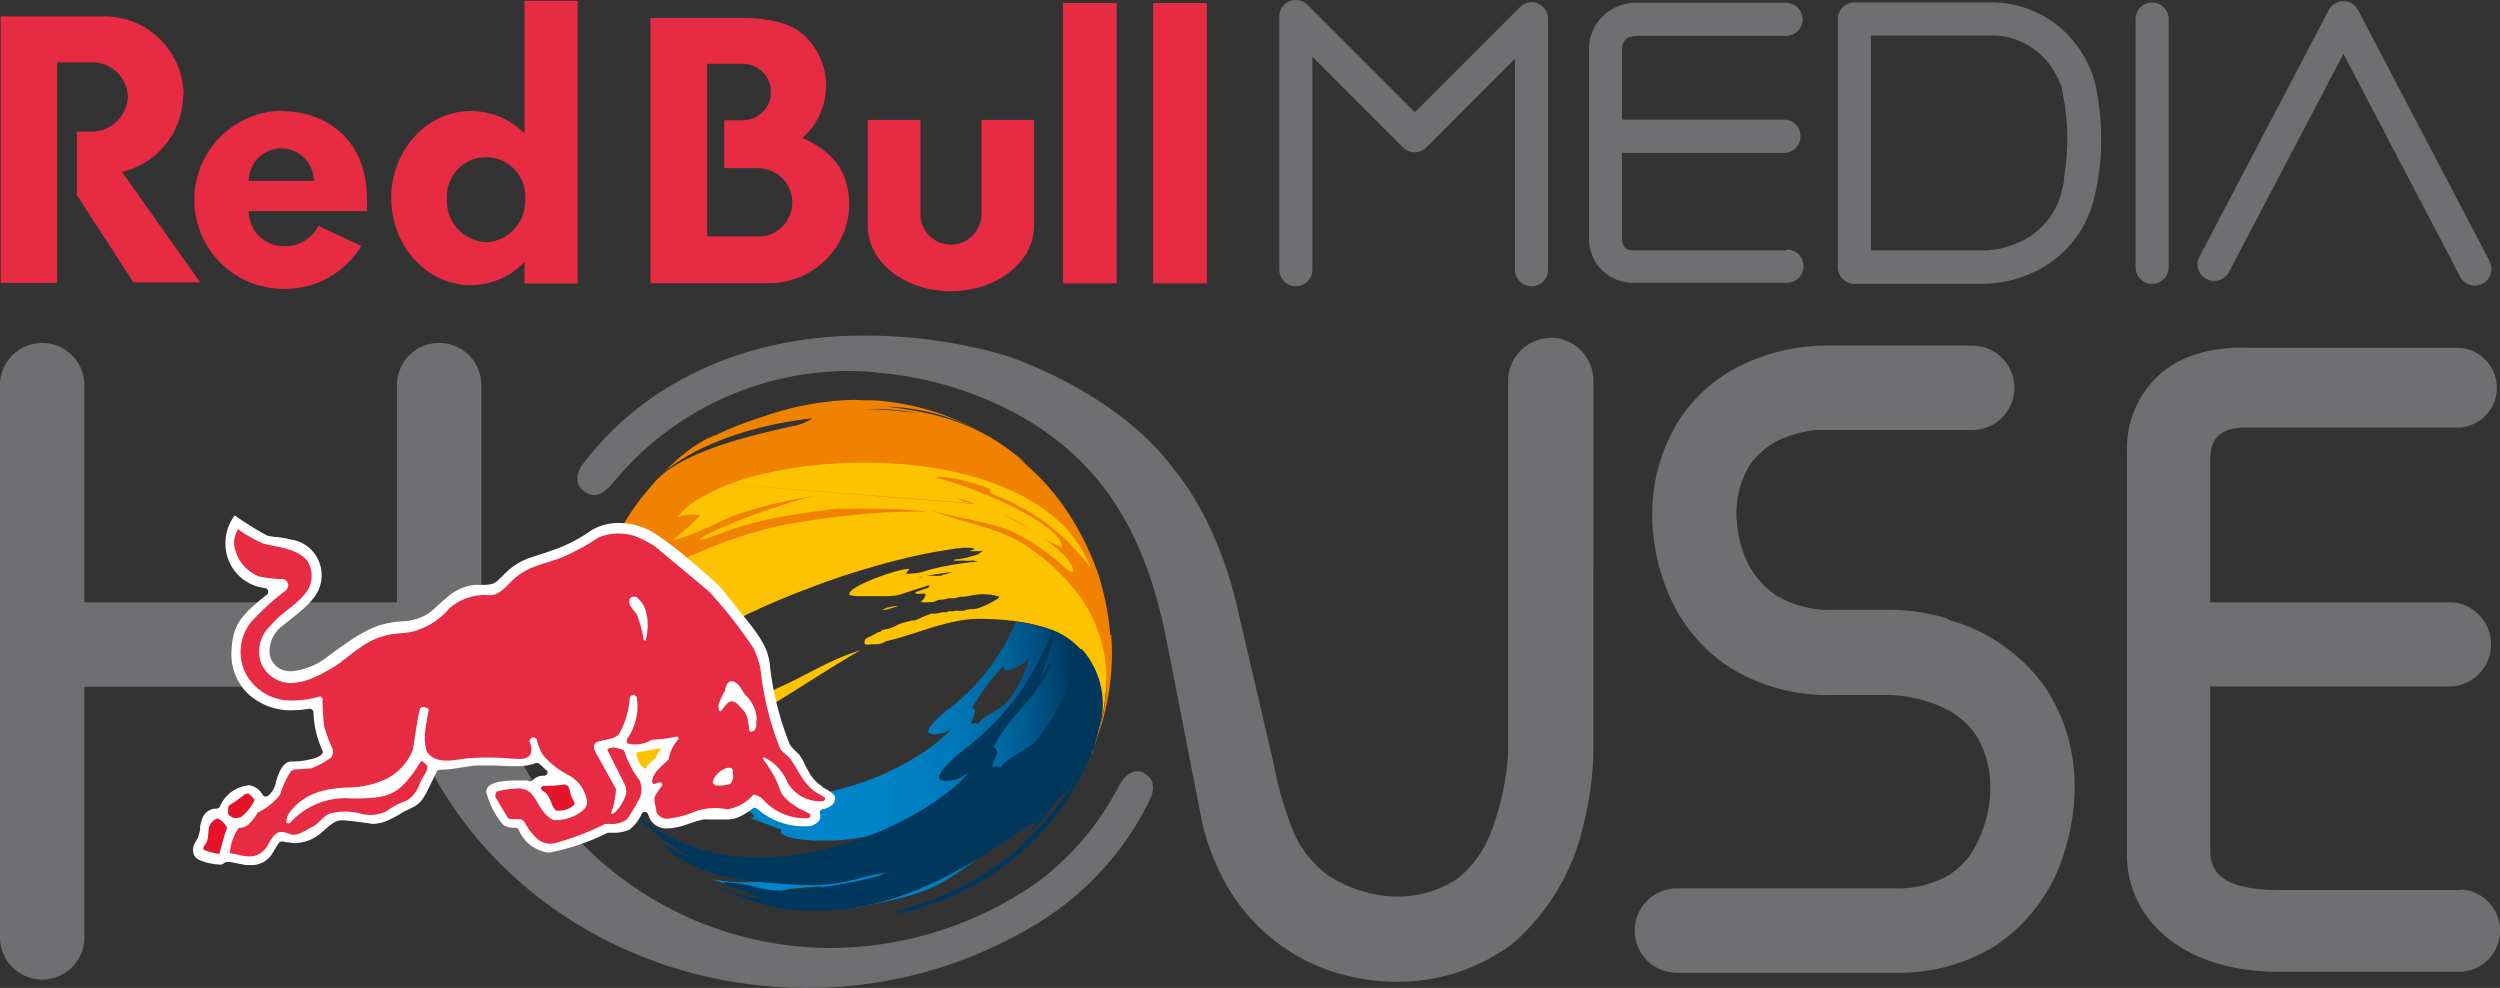 <svg xmlns="http://www.w3.org/2000/svg" id="Ebene_1" viewBox="0 0 232.84 92.01">
  <rect x="0" y="0" width="232.84" height="92.01" fill="#333333" stroke="none"/>
  <defs>
    <linearGradient id="Unbenannter_Verlauf" x1="-384.34" x2="-383.34" y1="-38.41" y2="-38.41" gradientTransform="translate(14159.18 1479.91)scale(36.67)" gradientUnits="userSpaceOnUse">
      <stop offset="0" stop-color="#0086cb"/>
      <stop offset=".41" stop-color="#0084c9"/>
      <stop offset=".56" stop-color="#007fc1"/>
      <stop offset=".68" stop-color="#0074b3"/>
      <stop offset=".77" stop-color="#0067a1"/>
      <stop offset=".85" stop-color="#00568a"/>
      <stop offset=".92" stop-color="#00436f"/>
      <stop offset=".96" stop-color="#00375d"/>
      <stop offset="1" stop-color="#00375d"/>
    </linearGradient>
    <clipPath id="clippath">
      <path fill="none" d="M95.76 61.52c0-.07.11-.17.15-.24q-.495 1.575-1.32 3l-.46.71c-.76 1.14-2.24 1.39-3.07 2.45-.2-.11-.25-.15-.58 0-.09-.51.74-1.21.08-1.53.79-1.39 1.75-2.67 2.85-3.83.03.22.23.38.45.36.71-.17 1.36-.51 1.9-1m-7.44 4.6c-3.87 3.16-.52 2.24-.48 2.22.3-.12.59-.28.86-.47-3.65 4.06-14.06 8.56-21.76 5.35-2-.85-3.43-1.36.46 1h-.12c1.65.83 3.7 2 2.67 2v.07l2.85 1.08c-.17.07-.32.68 2 .92 2.52.25 5.07.01 7.5-.7-4.81 3.33-10.4 5.46-15.93 4.38l.49.19c1.09.41 2.23.65 3.39.72v.22c.73.32 1.55.34 2.29.07.51-.26.71-.31 4-.56-.73.6-1.77.32-2.54.84.03.12.1.23.2.31 4.19-.57 8.51-1.16 19.21-9.87.14-.11.3-.2.47-.27q-.78.75-7.45 6.4c-1.59 1.35-3.89 1.5-5.38 3 0 .06 0 .13.06.19h.07c.33.06.67.06 1 0-.66.27-1.46.61-2.45 1.05 0 .05-.05 0 0 .35 1.89-.43 5.63-.92 8.1-2.4 3.67-2 10.61-8.12 13.83-14.79.09-.13.21-.24.34-.33v.18q.12.24-.22 1.45c.26-.56.47-1.14.63-1.73.61-5.56-3.05-7.6-3.9-8-.45-.21-.92-.38-1.39-.52H97c-.78-.22-1.58-.38-2.38-.49a19.94 19.94 0 0 1-6.35 8.21"/>
    </clipPath>
    <style>
      .cls-1{fill:#f08200}.cls-2{fill:#6f6f71}.cls-6{fill:#00375d}.cls-7{fill:#e4142b}.cls-9{fill:#e62b43}
    </style>
  </defs>
  <g id="Ebene_2">
    <g id="Ebene_1-2">
      <path d="M106.6 72.01c-1-.53-1.86.23-2.35 1.12-1.8 3.51-4.37 6.57-7.51 8.95a33.7 33.7 0 0 1-19.24 6.21c-17.86.02-32.43-14.3-32.72-32.15h.05V35.87a3.93 3.93 0 0 0-7.86 0V56.1H7.86V35.87a3.93 3.93 0 0 0-7.86 0V87.3a3.93 3.93 0 0 0 7.86 0V63.96H37l.14-.14c3.92 16.13 19.45 28.19 38.02 28.19 7.72.02 15.29-2.14 21.84-6.24a27.8 27.8 0 0 0 10-11.08c.57-1.12.57-2.14-.45-2.67m37.84-40.54a4.004 4.004 0 0 0-3.93 4v34.69a25 25 0 0 1-1.76 7.76c-.66 1.54-1.69 2.9-3 3.94-1.76 1.14-3.83 1.7-5.93 1.63-2.13-.11-4.2-.77-6-1.92a9.84 9.84 0 0 1-3.15-3.77c-.91-2.15-1.58-4.4-2-6.7l-3.26-14c-1.92-8.8-5.91-13.25-5.91-13.25-5.38-7.43-15.68-10.71-15.68-10.71a46.2 46.2 0 0 0-13.47-1.89c-10.57 0-20.11 4.15-26 11.95-.71.94-.77 2 .23 2.64s1.81 0 2.6-.92a28.4 28.4 0 0 1 21.51-10.37c1 0 2 0 3.08.15 4.94.41 9.72 1.92 14 4.42 4.95 3.09 10.39 7.92 12.86 20.16l3.38 17.28c.43 1.86 1.1 3.66 2 5.35 2.03 3.86 5.41 6.83 9.49 8.34 2.04.74 4.2 1.14 6.37 1.18h.1c3.96.06 7.83-1.2 11-3.58 3.37-2.95 5.69-6.91 6.61-11.29.52-2.08.81-4.2.87-6.34V35.45c0-2.18-1.75-3.96-3.93-4m37 26.18c-1.71-.51-3.48-.8-5.27-.84h-5.42c-1.87.09-3.72-.37-5.33-1.32a7.95 7.95 0 0 1-3.22-4.46c-.21-.69-.36-1.39-.45-2.11 0-.26 0-.47-.05-.6s0-.08 0-.1c-.08-1.71.34-3.4 1.22-4.86a7.32 7.32 0 0 1 4.12-2.87c.65-.2 1.32-.34 2-.42h14.61a3.93 3.93 0 0 0 0-7.86h-14c-2.68.07-5.32.73-7.72 1.94a14.45 14.45 0 0 0-5.58 5 16.45 16.45 0 0 0-2.49 9.16v.3c.11 2.7.79 5.35 2 7.77a15 15 0 0 0 5.19 5.79c2.87 1.77 6.2 2.67 9.58 2.58h5.42c1.78.08 3.52.51 5.12 1.28 1.15.57 2.14 1.43 2.86 2.5.93 1.53 1.38 3.3 1.3 5.08V74c-.13 1.9-.71 3.73-1.69 5.36-.62.97-1.47 1.76-2.47 2.32a9.7 9.7 0 0 1-4.82 1.06h-20.2a3.93 3.93 0 0 0 0 7.86h20.2c3.38.1 6.71-.8 9.57-2.59 3.11-2.12 5.37-5.27 6.39-8.9.54-1.75.83-3.57.88-5.4v-.09c.09-3.42-.87-6.78-2.75-9.63a16.4 16.4 0 0 0-9.09-6.29m47.79 25.19h-16.86c-4.66 0-6.46-1.26-6.46-3.61V63.93h22.57c2.16-.19 3.76-2.1 3.57-4.26a3.92 3.92 0 0 0-3.57-3.57h-22.57V42.82c0-2.19 1.19-3 3.25-3h20a3.72 3.72 0 0 0 3.44-3.98c-.14-1.84-1.6-3.3-3.44-3.44h-19.61c-1-.05-5.35-.22-8.39 2.51a9.29 9.29 0 0 0-3 7.21v37.8a9.7 9.7 0 0 0 2.9 6.65c2.51 2.52 6.41 3.94 11.33 3.94h16.87a3.837 3.837 0 0 0 3.64-4.03 3.836 3.836 0 0 0-3.64-3.64" class="cls-2"/>
      <path d="M26.11 10.31a8.3 8.3 0 0 0 0 16.59c3.06.16 5.95-1.38 7.54-4l-4-1.86a3.41 3.41 0 0 1-3.11 1.88 3.245 3.245 0 0 1-3.37-3.09v-.17h11c.02-.33.02-.67 0-1 .08-5.37-3.48-8.31-8-8.31m-3 6.5c0-1.67 1.36-3.03 3.03-3.03s3.03 1.36 3.03 3.03zm-6.07-8a7.396 7.396 0 0 0-7.47-7.33H.06v24.83h5.27V5.81h3.15A3.31 3.31 0 0 1 11.91 9v.01a3.4 3.4 0 0 1-3.53 3.25H7.16v5.91l5.27 8.13h6.22l-7.29-10.29a7.364 7.364 0 0 0 5.69-7.12m31.8 3.54a7.05 7.05 0 0 0-5-2.09c-4.09 0-7.41 3.63-7.41 8.11s3.32 8.11 7.41 8.11c1.89-.01 3.69-.79 5-2.15v2h4.95V.08h-4.95zm-3.58 10.12a3.815 3.815 0 0 1-3.64-3.99 3.65 3.65 0 0 1 7.28-.54q.015.27 0 .54c.1 2.11-1.52 3.9-3.63 4m62.12 3.83h5V.28h-5zm-16-6.28a2.84 2.84 0 0 1-3 2.67 2.847 2.847 0 0 1-2.67-2.67v-8.94h-4.91v9.89c0 3.35 3.46 6.06 7.74 6.06s7.74-2.72 7.74-6.06v-9.89h-4.89v8.94Zm7.6 6.28h5V.28h-5zM74.75 12.84a6.6 6.6 0 0 0 2.19-4.83c0-1.66-.64-3.26-1.79-4.46C74 2.25 71.88 1.67 69 1.67h-8.42v24.7h10.94c4.04.07 7.41-3.1 7.57-7.14 0-2.82-1-4.84-4.34-6.39m-4.15 9.17h-4.74V5.94h3.31c1.45 0 2.63 1.18 2.63 2.63s-1.18 2.63-2.63 2.63h-1.72v4.46h3.15c1.76 0 3.19 1.43 3.19 3.19s-1.43 3.19-3.19 3.19" class="cls-9"/>
      <path fill="#fdc200" d="m101.69 70.25.11-.3v-.15zm-19-13.68c-.17.06-.34.15-.49.25h.05q.28 0 1.43-.39h.09c-.36 0-.72.06-1.07.16m-12.2 9.42-1.81 1c.52-.32 1.24-.72 1.78-1m10.17-11.09s-.09.01-.14 0h.15m5.19-1.15h-.31l.31-.05m.61-.08h-.18c.87-.16 1.67-.28 2.38-.36l-.6.21c-.11.01-.22.04-.32.07 0 .04-.04.06-.08.06h-.11c-.22.02-.43.02-.65 0h-.44m-16.62-9.4a31 31 0 0 0-10 5.94c-.94.94-2.04 1.71-3.24 2.27-.16.36-.35.86-.51 1.22-.28.77-.43 1.17-.57 1.68v.12c.23 0 .67-.23 2.29-1.21 2.25-1.43 4.59-2.72 7-3.86-.23.8-.74 1.49-1.44 1.94-.25.16-.56.39-.82.54-1 .55-2 1-2.92 1.54-1.13.64-2.21 1.37-3.33 2l-.35.18c-.45.21-.7.1-.69-.31v-.09l-.19.75c-.33 1.58-.53 3.19-.58 4.81-.06 2.19.22 4.37.83 6.47v.13l.27.05c.1.59.25 1.18.45 1.75.49.35.3 1 .59 1.38.17-.06.34-.1.52-.1l-.14.09c.27.09.54.17.82.23q0 .9.09 1.11l.25-.17q1.38.3 2.09-.28l.58-.5q-.58.68-.53 1.17.42.06 8.8-5.77c3.74-2.12 7.28-4.56 11-6.72-2.78.82-5.19 2.45-7.82 3.57l-2.33 1.36v-.05s-.11-.25-.18-.27h-.25c-.19-.07-.39-.08-.59-.05-.05.02-.1.04-.14.07l-.21.1c-.08 0-.14.08-.22.1-.1.02-.19.02-.29 0h-.42c-.06-.06 0-.2.05-.25v-.17c0-.04.04-.06.08-.06a.4.4 0 0 0 .05-.11c.09-.16.22-.29.38-.38l.55-.37c.19-.15.41-.28.64-.37h.25c.1 0 .1-.07.15-.16s.05-.06 0-.11q-.15-.09-.33-.15h-.14c-.1.04-.19.08-.28.14-.1.07-.21.13-.32.19-.07.06-.12.13-.17.2l-.92.58h-.27c-.07 0-.41.13-.61.18q-.24.03-.45.15c-.05.04-.09.09-.13.14-.1.1-.21.19-.34.26-.11.06-.24.08-.36.06h-.09a.4.4 0 0 1-.16 0s0-.07 0-.11c0-.08.14-.11.17-.21s-.38 0-.49 0q-.345.09-.66.24c-.18.09-.37.11-.54.2s-.38 0-.64 0a.3.3 0 0 1 0-.19c0-.06.1-.1.14-.16v-.06l.26-.29c.18-.18.45-.32.64-.48s.45-.43.68-.65c0 0 .08-.07.12-.11.02.02.06.02.08 0 0 0 0-.1.07-.15h.06c.1-.09.21-.18.32-.25.11-.03.17-.14.13-.25 0-.02-.01-.03-.02-.05-.08 0-.11.11-.15.15-.1.09-.22.16-.34.21-.31.17-.65.27-1 .31h-.73c-.06-.08.11-.3.15-.34l.21-.28s.07-.1.09-.15l.09-.06.67-.41s.09-.07.15-.08h.13l.18-.3c.25-.17.56-.28.84-.42s.68-.49 1.07-.67c.12-.07.24-.12.37-.17q.12-.03.24-.09c.15-.13.31-.25.48-.35.2-.09.41-.16.61-.26s.1-.08.15-.11h.15l.27-.14.3-.13c.1-.03.19-.08.28-.13.12-.01.22-.11.24-.23 0-.05.06-.16 0-.21-.17 0-.34.06-.48.15-.15.07-.3.1-.45.17-.08.03-.15.08-.22.13h-.17a.6.6 0 0 0-.19 0c-.1.02-.2.05-.29.08-.19.07-.38.17-.55.28-.22.12-.42.26-.65.36-.27.15-.56.27-.85.37l-.66.21c-.14 0-.28.09-.41.14-.05.02-.09.06-.13.1-.08.06-.16.11-.26.13l-.79.31c-.08.03-.16.06-.24.08q-.18.015-.36 0h-.21c-.14 0-.29-.03-.42-.09h-.11c.71-.49 1.43-.96 2.17-1.41q1.2-.735 2.46-1.38c1.26-.645 1.78-.92 2.69-1.35s1.9-.87 2.86-1.27 2-.8 3-1.18 2-.73 3-1.06 2-.62 3-.91 1.92-.52 2.89-.75 1.82-.4 2.74-.56l1.26-.2c.11 0 .21-.03.32-.05.07-.01.14-.03.2-.06l-.08.05.6-.07h.54c.08 0 .5 0 .5.11s-.11.08-.17.1l-.23.1h1.21s0 .05-.07.05l-.3.21a1 1 0 0 1-.34.13l-.71.2c-.35.08-.7.14-1.06.18-.09 0-.2 0-.17.12h1.08c.15.02.29.02.44 0 .1-.02.21-.02.31 0 .13.02.26.05.38.08-1.56.14-3.11.4-4.63.79-.67.25-1.38.37-2.1.33.11-.15.23-.29.36-.43-.76-.11-5.3 1.45-5.6 2.26-.05.13 0 .16.13.2.3.06.6.08.9.07H82c.51.03 1.03 0 1.54-.07.42-.1.83-.26 1.24-.39s.8-.27 1.21-.38l.28-.09c.06-.03.13-.06.2-.08.09 0 .11 0 .08.13s-.55.25-.67.29-.42.15-.62.23c0 .19.29.16.5.13h.4c.08 0 0 .22 0 .28-.04.08-.09.16-.15.23a.52.52 0 0 1-.24.2c0 .17 1 .08 1.15.06s.4-.18.58-.2.13 0 .21 0l.3-.05c.12 0 .22-.08.35-.09h.5c.09 0 .42-.12.63-.14h.31l.54-.09c.23-.06.47-.09.7-.12.33-.03.67-.03 1 0 .3 0 .6.11.9.15s-.07.28-.19.35c-.43.26-.87.48-1.34.66-.28.14-.59.2-.9.2-.17 0-.34.02-.5.07-.1.04-.21.07-.32.09h-.74l-.18.05h-.14q-.15-.03-.3 0c-.11 0-.11.08-.23.09H88a.8.8 0 0 0-.31 0c-.25.09-.52.13-.79.12h-.15q-.255.105-.51.18c-.37.14-.71.35-1.1.46h-.23l-.72.2c-.11 0-.23.07-.33.1-.17.06-.34.14-.5.23l-.26.12c-.14.07-.29.12-.44.13l-.38.08c-.14 0-.18.11-.27.18s-.2 0-.29.09l-.55.3-.24.11c-.13.06-.24.13-.35.22-.06.12-.08.27-.05.4s0 .03 0 .05c.22.05.45.05.67 0 .09.01.17.01.26 0h.34c.22-.04.43-.12.63-.23l.09-.05c2.72-.61 5.29-1.88 8.12-2.07.05 0 4.74-.21 7.9 1.26 1 .45 5.72 3.1 3.28 10.84l.23-.67c.4-1.28.69-2.59.87-3.92v-.1c.18-1.44.24-2.89.16-4.34-.1-2.04-.48-4.06-1.11-6l-.08-.14c-.09-.25.76-2.33-3.86-7-2-1.87-4.81-2-7-3.37q.32-.11.8 0c-1.87-1.18-4.16-.91-6.15-1.67.27-.26.64-.37 1-.3v-.27c2.26-.35 4.57.03 6.6 1.08-.19-.14-.38-.28-.56-.43.48.21.93.48 1.34.8l.07.05-.18-.15c-3-2.31-7.39-5.26-20.79.16l-1-.34s-1.13.62-1.14.61"/>
      <path d="m61.24 44.57.47-.48zm37.44 1.93-.06-.08zm-37.45-1.91 29.5 2.34c-.32-.16-.65-.29-1-.38-.16-.04-.33-.07-.5-.08.42.2.88.34 1.34.41h.08m12.76 12.25a26.4 26.4 0 0 0-1.09-5.57l-.37-1a26 26 0 0 0-2.82-5.32c-.3-.43-.32-.46-.69-.93a20.8 20.8 0 0 0-3.62-3.64c.24.15.46.32.68.5l-.12-.16c-4-3.49-8-4.57-12.8-5.13 3.51.08 6.94 1.12 9.9 3-3.32-2.08-7.1-3.31-11-3.59-.54 0-1.15 0-1.86-.05-2.87.06-5.72.58-8.43 1.52a36 36 0 0 0-4.46 1.73l-.16.08h-.09l-.44.22h-.08l-.28.15-.62.37-.46.29-.34.24-.9.71c-.53.46-1.04.95-1.53 1.46 1.66-1.53 6.32-4.21 13.82-5.05-.57.39-1.22.64-1.9.74-3.9.89-9.78 2.24-12.48 4.88-.28.29-.52.58-1.24 1.43q-.93 1.14-1.71 2.4l-.49.82c0 .07 0 .19-.06.28H58l-.56 2.32.92-.75c-.24.48-.45.98-.61 1.5-.08.22-.19.5-.25.72l.18.24q.585-.465 1.23-.87l-.53.37c.36-.16.86-.35 1.22-.49-.37.48-.75.92-1.11 1.39.36-.26.74-.49 1.13-.7l.16.16c.56-.07.89-.25 2.47-1.17l1-.55c-1 .63-1.12.71-1.4 1.17q.35 0 2.35-1c3.01-1.42 6.18-2.45 9.44-3.09q7.51-1.24 12.59-1.09-1.83-.37-8.33-.28c-6.7.75-9.37 1.76-10.53 2.2-1.89.72-1.94.71-2.29.65 1.63-1.2 9.1-3.81 11-4.08-.06 0-6 .85-9.31 2.57-1.33.65-2.72 1.2-4.14 1.63.9-.74 1.76-1.52 2.58-2.35q-.76-.19-2.08.11c5.16-6.56 33.54-8.35 38.47 4.81a19.7 19.7 0 0 0-8-6.43c-1.21-.51-1.25-.55-1.49-.79l.21-.1c-.65-.37-3.94-1.4-5.25-1.15 4.7 1.18 12 4.64 11.82 6.48-2-.67-3.43-2.25-5.38-3 2.21 1.21 5.91 3.24 6.49 5.21l-.22.14c-.24-.16-.48-.33-.7-.52a21.2 21.2 0 0 0-4.76-3.24c-2.42-1-5.08-1.25-7.58-2 2.72 1.11 5.69 1.48 8.26 2.93 2.07 1.27 3.89 2.9 5.38 4.82 4.07 5.51 2.46 11.13 1.86 13.24l-.5 1.34.54-1.4c1.03-2.98 1.45-6.14 1.22-9.29m-28-11c-.63.08-1.46.22-2.08.31.61-.11 1.44-.23 2.05-.31m8.74-9.83c-1.11-.14-2.23-.21-3.35-.23h-.21c1.61-.08 3.22.06 4.8.39-.46-.07-.68-.1-1.24-.15m-22.38 5.66-.13.12.09-.1m36.71 2.36v-.05" class="cls-1"/>
      <path d="M101.83 69.86c.09-.24.17-.49.25-.74l-.23.67v.07M66.16 73.7c-.21-.14-.44-.26-.68-.34z" class="cls-6"/>
      <g clip-path="url(#clippath)">
        <path fill="url(#Unbenannter_Verlauf)" d="M62.43 56.24h41.74V86.4H62.43z" transform="rotate(-5 83.283 71.331)"/>
      </g>
      <path d="M102.09 68.94v-.06c0-.19.09-.38.13-.56a24.9 24.9 0 0 1-7 10.25c.28-.18.55-.4.79-.63-.26.23-.49.49-.68.78.27-.24.5-.44.78-.65q-.08.17-1.74 1.81c3.2-2.55 5.71-5.87 7.27-9.66l.14-.41c.09-.29.17-.58.25-.86M67.29 74.24l-1.13-.54c.35.23.73.41 1.13.54" class="cls-6"/>
      <path d="M101.71 70.21v-.16l.05-.14v-.15z" class="cls-1"/>
      <path d="M100.62 60.48a22.2 22.2 0 0 1-3.71 8c-.92 1.4-2.75 1.72-3.76 3-.24-.13-.32-.17-.71 0-.1-.63.91-1.48.11-1.87 1.35-3 4.43-4.81 5.38-8-.37.46-.63 1-1 1.46.42-1.42 1.06-2.76 1.37-4.21l-.22-.09-.33.6a24.46 24.46 0 0 1-8 10.47c-4.74 3.88-.64 2.74-.59 2.72.37-.16.73-.36 1.07-.58C84.6 78.25 65.69 85.4 57 73.2c.08.12.18.3.27.43q2.11 3.21 6.89 6.16c-.89-.16-1.53-.85-2.37-1.11 0 0 2.05 2.67 8.13 3.37 6.49.74 8.33.25 10.28-.29 1.04-.28 2.1-.48 3.17-.61q-4.79 1.47-10.14 1.81c-1.01.02-2.02-.11-3-.38-.94-.26-1.91-.39-2.88-.4v.08h-.06.07l3.49 1.33c-.21.08-1.23.22-5.47-1.6 0 0 5.08 2.43 8 2.72 9.46.93 16.25-3.65 22.82-8.07v.11h.26q0 .15-.76 1c1.55-1.25 2.35-3.2 4-4.37-.15.69-5.28 8.93-16.7 11.58.45-.05.89-.14 1.33-.26-.79.22-.81.24-1.14.35l1.27-.24c-.99.39-2.02.66-3.08.81 9.89-1.71 17.14-7.33 20.42-15.84.33-.98.6-1.99.82-3 .35-2.28-.33-4.6-1.86-6.33" class="cls-6"/>
      <path fill="#fff" d="M76.65 73.29c-.56-.34-1.01-.82-1.32-1.4-.12-.2-.22-.4-.33-.6l-.12-.28c-.14-.27-.3-.53-.48-.77l-.25-.23-.27-.28c-.08-.09-.16-.17-.22-.25a.7.7 0 0 1-.13-.21c-.97-2.44-1.59-4.99-1.86-7.6-.22-1.52-1.15-2.75-2.66-4.59-.19-.23-.4-.5-.62-.79l-.48-.61c-.38-.49-.79-.95-1.22-1.39l-1.44-1.28-1.61-1.35a30 30 0 0 0-2.4-1.81 6.3 6.3 0 0 0-3.56-1.14c-.88-.02-1.75.2-2.52.63-.87.62-1.8 1.14-2.78 1.56-.66.27-1.34.5-2.2.78l-.89.29c-.81.29-1.55.75-2.17 1.36l-.34.33-.35.33c-.15.16-.32.28-.52.37-.24.07-.49.1-.74.11h-.94c-.97.11-1.88.52-2.61 1.18-.3.25-.59.5-.86.75l-.13.12c-.25.25-.53.47-.82.67-.72.43-1.54.66-2.38.68-.45.03-.9.09-1.34.18-.56.11-1.1.3-1.62.54-.7.33-1.37.72-2 1.17l-1 .69-.83.6c-.98.83-2.19 1.34-3.47 1.46-1.04.09-1.96-.66-2.07-1.7-.04-1.03.45-2.02 1.31-2.6l.52-.42c.39-.31.75-.6 1.08-.88.45-.37.85-.78 1.21-1.23.7-.88.92-2.05.58-3.12a3.3 3.3 0 0 0-2.59-2.29c-.48-.12-.98-.2-1.47-.26h-.17l-.41-.07c-.12-.02-.23-.05-.34-.09-.97-.53-1.91-1.11-2.82-1.75l-.14-.1-.1.14c-.49.7-.75 1.53-.76 2.39-.06 2.16 1.54 4 3.69 4.24a.35.35 0 0 1 .16.62c-2.6 2.05-3.16 2.93-3.29 5.23a5.14 5.14 0 0 0 1.38 3.84 5.83 5.83 0 0 0 4.38 1.69c.5-.01.99-.06 1.48-.14h.05c.18 0 .33.14.35.32.03 1.21.3 2.4.8 3.5.09.14.07.34-.06.45-.15.12-.32.22-.51.29-.72.24-1.48.36-2.24.35-.52 0-.91.36-1.23 1.14-.1.25-.19.52-.27.78v.07c0 .13-.08.25-.12.36-.03.09-.07.18-.11.27-.13.21-.28.4-.47.56-.06.06-.15.09-.23.09h-.06a.34.34 0 0 1-.25-.18c-.25-.45-.69-.77-1.2-.87h-.07c-1.19.11-2.22.86-2.69 1.95a.35.35 0 0 1-.29.22h-.1c-.57.02-1.07.39-1.26.93-.09.24-.16.49-.2.75v.17c0 .19-.07.4-.12.59-.04.15-.1.3-.18.44l-.12.21-.08.14c-.17.3-.21.67-.1 1 .08.24.26.43.49.53.25.13.51.22.78.28.4.1.8.16 1.21.18.08 0 .16-.02.23-.06l.16-.11a.4.4 0 0 1 .23-.08h.31l.74.15.71.14h.46c.73.03 1.43-.3 1.87-.89.09-.12.17-.24.24-.37l.13-.21.09-.16c.09-.15.18-.29.28-.43a.35.35 0 0 1 .28-.14h.09l.36.08c.26 0 .49.06.59.07h.21a3.82 3.82 0 0 0 2.5-1.03l.21-.18.29-.25c.15-.13.31-.25.47-.36.24-.18.53-.29.83-.3h.06c.25 0 1.19.08 2.79.33h.21c.48-.03.94-.16 1.37-.37.45-.21.88-.45 1.3-.71.11-.07.23-.13.35-.18l.41-.2c.39-.17.73-.43 1-.75.26-.38.48-.77.67-1.19l.26-.53.45-.92c.06-.12.19-.19.32-.19H41c.54-.01 1.07-.06 1.6-.15l.66-.1c.39-.07.79-.12 1.19-.15h1.19c.8 0 1.45.07 2 .07h.84c.38-.02.76-.09 1.13-.19l.28-.1s.09-.01.14 0c.09 0 .18.04.24.1l.54.5c.13.06.2.2.19.34-.05.13-.16.22-.3.24h-.21c-.31.02-.61.16-.83.38-.1.13-.27.18-.42.11l-.15-.05q-.15-.015-.3 0h-.44c-.57-.01-1.14.02-1.7.1-.32.04-.64.14-.93.29-.27.13-.43.4-.43.69.29 1.13.83 2.19 1.6 3.07.3.19.65.27 1 .25H48c.13 0 .25.07.31.19a3.51 3.51 0 0 0 2.78 2.13h.07c1.89-.37 3.72-.99 5.44-1.85h.81c.41-.03.82-.13 1.2-.28.5-.39.9-.9 1.15-1.48.06-.12.18-.19.31-.19.14.01.26.11.3.25s.09.27.16.4c.33.6.99.95 1.67.89h.13a6.7 6.7 0 0 0 1.66-.37l.29-.1q.615-.225 1.26-.36.24-.015.48 0h1.6c.41.02.82-.06 1.2-.23.42-.19.82-.43 1.18-.72l.09-.07c.06-.04.13-.07.2-.07.08 0 .17.04.23.09a6.53 6.53 0 0 0 4.36 1.64h.22c.44.02.86-.16 1.15-.49.15-.19.19-.44.13-.67a.34.34 0 0 1 0-.28c.05-.08.14-.13.23-.15.32-.04.61-.18.86-.38.19-.16.3-.39.32-.63 0-.14-.05-.28-.16-.37-.32-.28-.68-.51-1.07-.69m-15.52-2.7c-.24.3-.6.39-.92 1-.65-.26-.77-1.12-.89-1.49.52-.1 1.75-.33 2.4-.43-.26.29-.46.63-.59 1"/>
      <path d="M76.13 73.87c-1.22-.71-1.7-2-2.45-3.1-.26-.38-.73-.63-1-1-.96-2.39-1.58-4.9-1.85-7.46a8 8 0 0 0-.69-2 44 44 0 0 0-3.9-5c-.12-.12-.12-.13-.39-.38l-4.8-4c-.6-.41-1.25-.74-1.93-1a4.86 4.86 0 0 0-3.38.13c-.97.65-2 1.22-3.06 1.71-1.58.71-3.36.85-4.72 2.07-.79.69-1.46 1.76-2.63 1.58-1.27-.04-2.52.4-3.48 1.24-.77.92-1.77 1.61-2.9 2-1 .43-2.25.22-3.28.61-1.64.41-2.94 1.7-4.33 2.7-1.4.81-2.74 1.68-4.48 1.64-1.18-.1-2.2-.88-2.59-2-.36-1.23.03-2.57 1-3.41 1-1.24 2.67-2 3.48-3.39.43-.86.36-1.89-.2-2.67-1.08-1.11-2.62-1.15-4-1.5q-1.26-.54-2.37-1.35c-.29.46-.42 1-.36 1.54a3.69 3.69 0 0 0 2.35 2.87q1.11.225 2.25.24c.22.08.39.28.43.51 0 .21-.09.41-.24.55-1.19.89-2.28 1.9-3.28 3a4.5 4.5 0 0 0-.6 4.4 4.73 4.73 0 0 0 3.81 2.81c1.09.09 2.19-.03 3.24-.35.14 0 .2.14.26.22 0 .88.05 1.75.16 2.62.22.72.48 1.43.8 2.12.05.26-.01.54-.18.75-.57.41-1.19.74-1.84 1l-1.58.1-.3.15c-.44.67-.78 1.4-1 2.17a5.7 5.7 0 0 1-2.1 1.69c-.23.4-.52.77-.85 1.1-.26.21-.59.33-.93.34-.48.69-.76 1.51-.81 2.35.89.08 1.82.57 2.7.08s.91-1.26 1.48-1.8 1.12-.12 1.64 0c.79 0 1.36-.53 2-.8.46-.3.85-.83 1.33-1.13 1.04-.31 2.16-.31 3.2 0 .76.17 1.55.07 2.24-.27.58-.43 1.23-.77 1.92-1 .57-.39.99-.96 1.19-1.62.2-.54.73-1 .69-1.6-.16-.14-.35-.45-.59-.43-.31.43-.53.87-.87 1.28-1.46 2-2.62 2.19-5.59 2.19-2.17-.19-4.3.66-5.75 2.28-.11.06-.25.03-.33-.06 0-.29.08-.58.24-.83 1.36-1.92 3.46-2.37 5.69-2.42 1.18-.03 2.33-.31 3.4-.81 1.1-.56 1.96-1.5 2.43-2.64.26-1.28.36-2.65.69-3.87 0-.12.34-.21.44-.17s.36.13.37.27c-.22 1.26-.62 2.74-.14 3.95 1 1.28 2.78.59 4.1.53 1.27-.08 2.54-.06 3.8.06.65 0 1.13.14 1.63-.27.14-.23.2-.5.16-.77 0-.36-.35-.58 0-.89.16-.07.35-.05.49.07.12.53.32 1.03.59 1.5.69.82 1.54 1.48 2.5 1.95.89.52 1.49 1.43 1.62 2.45 0 .53-.49.89-.89 1.13-.68.39-1.46.59-2.25.55-1.08-.53-1.36-1.66-2.07-2.49-.39-.37-.94-.53-1.47-.44-.57.02-1.14.11-1.7.26a.56.56 0 0 0-.16.49c.36.67.77 1.31 1.18 2 .47.28 1.11-.16 1.52.34.29.58.69 1.1 1.16 1.55.53.48 1.28.62 1.95.36 1.52-.43 2.99-1 4.4-1.71h.46c.57.05 1.14-.11 1.6-.45.43-.62.81-1.27 1.15-1.94.25-.53.25-1.15 0-1.68a9.4 9.4 0 0 1-1.44-2.78c-.32-.15-.65-.24-1-.28-.18.08-.45 0-.55.24l1.59 3.16c.14.28.19.6.16.91a4.1 4.1 0 0 1-1.11 1.8c-.1.06-.22.12-.3 0 .27-.71.43-1.47.46-2.23l-1.56-2.82c-.18-.38-.51-.73-.49-1.17.03-.19.16-.35.34-.42.69-.22 1.52-.19 2-.73.59-1.04.93-2.21 1-3.4a.5.5 0 0 1 .32-.24c.12 0 .26.14.32.2.23 1.37-.09 2.77-.89 3.91 0 .14-.1.32.06.43.76.19 1.56.06 2.23-.35.79-.03 1.58-.13 2.35-.31.08.04.14.11.16.2-.48.54-.81 1.21-.93 1.93-.61.63-1.48 1.18-1.54 2.09.1.45.49 0 .75.06.12.02.2.12.2.24l-.61.89c-.32.53.06 1.14.06 1.64.2.4.62.64 1.06.61.87-.1 1.73-.32 2.53-.67.96-.34 2-.41 3-.2.95-.16 1.81-.64 2.43-1.37.39.04.75.24 1 .55a5.23 5.23 0 0 0 4.12 1.64l.14-.08c.09-.1.07-.25-.03-.34 0 0-.02-.02-.03-.02l-1-.49c-.67-.43-1.5-1-1.72-1.74-.25-.71-.58-1.38-1-2-.14-.33-.47-.59-.61-.91 0 0 .08-.1.14-.08.99.48 1.77 1.31 2.17 2.33a3.48 3.48 0 0 0 3.35 1.74l.12-.1a.21.21 0 0 0 0-.24zM60.22 59.61a.21.21 0 0 1-.26 0c-.14-.84-.37-1.66-.67-2.45l-.29-.32-.07-.1-.16-.23a.77.77 0 0 1-.08-.81.6.6 0 0 1 .59-.09c.31.25.56.56.73.92.21.54.32 1.11.31 1.69 0 .47-.06.94-.18 1.4M68 73.01q-.615.195-1.26.15h-.08l-.2-.15c-.07-.05-.1-.15-.07-.23.21-.62.72-1.09 1.35-1.27h.3c.12.03.2.13.22.25v.31c.08.34-.02.69-.26.94m2.48-5.52-.06.17-.05.18c-.04.14-.15.25-.29.28-.07.04-.15.04-.22 0a.25.25 0 0 1-.1-.21v-.18l-.13-.72c-.04-.25-.13-.49-.27-.7l-.27-.3-.31-.35c-.17-.2-.41-.33-.67-.36-.2.07-.37.19-.5.35l-.22.27-.19.25c-.07.12-.22.05-.22 0-.04-.11-.07-.23-.07-.35 0-.18.05-.35.12-.51l.16-.34.19-.4c.08-.09.14-.2.17-.32v-.14l.11-.28c.09-.28.38-.44.66-.35.04.01.08.03.12.05.25.15.45.36.59.61l.09.15.11.19.24.3c.59.56.95 1.33 1 2.14q0 .27-.06.54" class="cls-9"/>
      <path d="M22.34 76.17a4.1 4.1 0 0 0 1.36-1.64c-.06-.22-.29-.38-.47-.55s-.3 0-.44 0c-.44.37-.91.7-1.4 1-.2.14-.12.45-.16.67s.24.34.36.47c.24.09.51.09.75 0M20.21 76.23c-.36.16-.63.46-.75.83-.1.65 0 1.26-.46 1.72 0 .12-.14.26 0 .38.46.18.93.3 1.42.38.24-.79.42-1.66.71-2.35v-.18c-.24-.3-.49-.69-.89-.77M50.95 74.01c.41.45.39 1.13.85 1.48.58.08 1.17-.1 1.62-.48.26-.22-.12-.51-.16-.77-.26-.38-.08-1.15-.73-1.17-.64.09-1.29.13-1.94.12l-.18.12c-.12.38.45.38.55.73" class="cls-7"/>
      <path d="M143.26.32c-.58-.24-1.24-.11-1.68.33l-9.8 9.8-10-10c-.6-.6-1.58-.6-2.18 0-.29.29-.45.68-.45 1.09v23.58a1.54 1.54 0 0 0 3.08 0V5.28l8.44 8.45c.6.6 1.58.6 2.18 0l8.25-8.26v19.65a1.54 1.54 0 0 0 3.08 0V1.75c0-.64-.4-1.21-1-1.43m23.17 23h-14c-1 0-1-.25-1.14-.47-.07-.12-.11-.25-.14-.39v-8.22h15.08c.85 0 1.54-.69 1.54-1.55s-.69-1.55-1.54-1.55h-15.08V4.41c.02-.21.09-.4.2-.58.18-.21.3-.46 1.34-.49h13.74a1.54 1.54 0 0 0 0-3.08h-13.73a4.44 4.44 0 0 0-4 2.06c-.38.63-.6 1.35-.62 2.09v17.93c.02.7.21 1.39.55 2 .78 1.29 2.2 2.05 3.71 2h14.17c.85 0 1.54-.69 1.54-1.55s-.69-1.55-1.54-1.55m26.77-19.3a9.85 9.85 0 0 0-8-3.71h-12.49c-.85 0-1.53.69-1.54 1.54V24.9c0 .85.69 1.53 1.54 1.54h12.18c1.43-.05 2.84-.36 4.15-.93 2.86-1.18 5.03-3.61 5.87-6.59.54-1.95.8-3.97.78-6 0-1.76-.19-3.51-.58-5.23-.37-1.36-1.02-2.64-1.9-3.74m-.94 12.72c-.08.45-.16.8-.22 1l-.07.26v.06a6.99 6.99 0 0 1-4.12 4.66c-.68.28-1.38.49-2.11.6-.28 0-.5.06-.64.07h-10.86V3.31h10.92c2.17-.11 4.25.84 5.6 2.54.43.55.79 1.15 1.06 1.79.1.24.17.44.21.57v.14c.33 1.49.5 3.01.5 4.54q0 1.89-.33 3.75M200.44.23c-.85 0-1.54.69-1.54 1.54V24.9a1.54 1.54 0 0 0 3.08 0V1.78c0-.86-.69-1.55-1.55-1.55m31.43 24.07L219.62.94a1.537 1.537 0 0 0-2.08-.65c-.28.15-.51.37-.65.65L204.8 24.01c-.34.79.03 1.7.82 2.03.7.3 1.52.04 1.92-.6l10.72-20.43 10.86 20.75c.39.76 1.33 1.05 2.09.66a1.54 1.54 0 0 0 .65-2.09" class="cls-2"/>
    </g>
  </g>
</svg>
